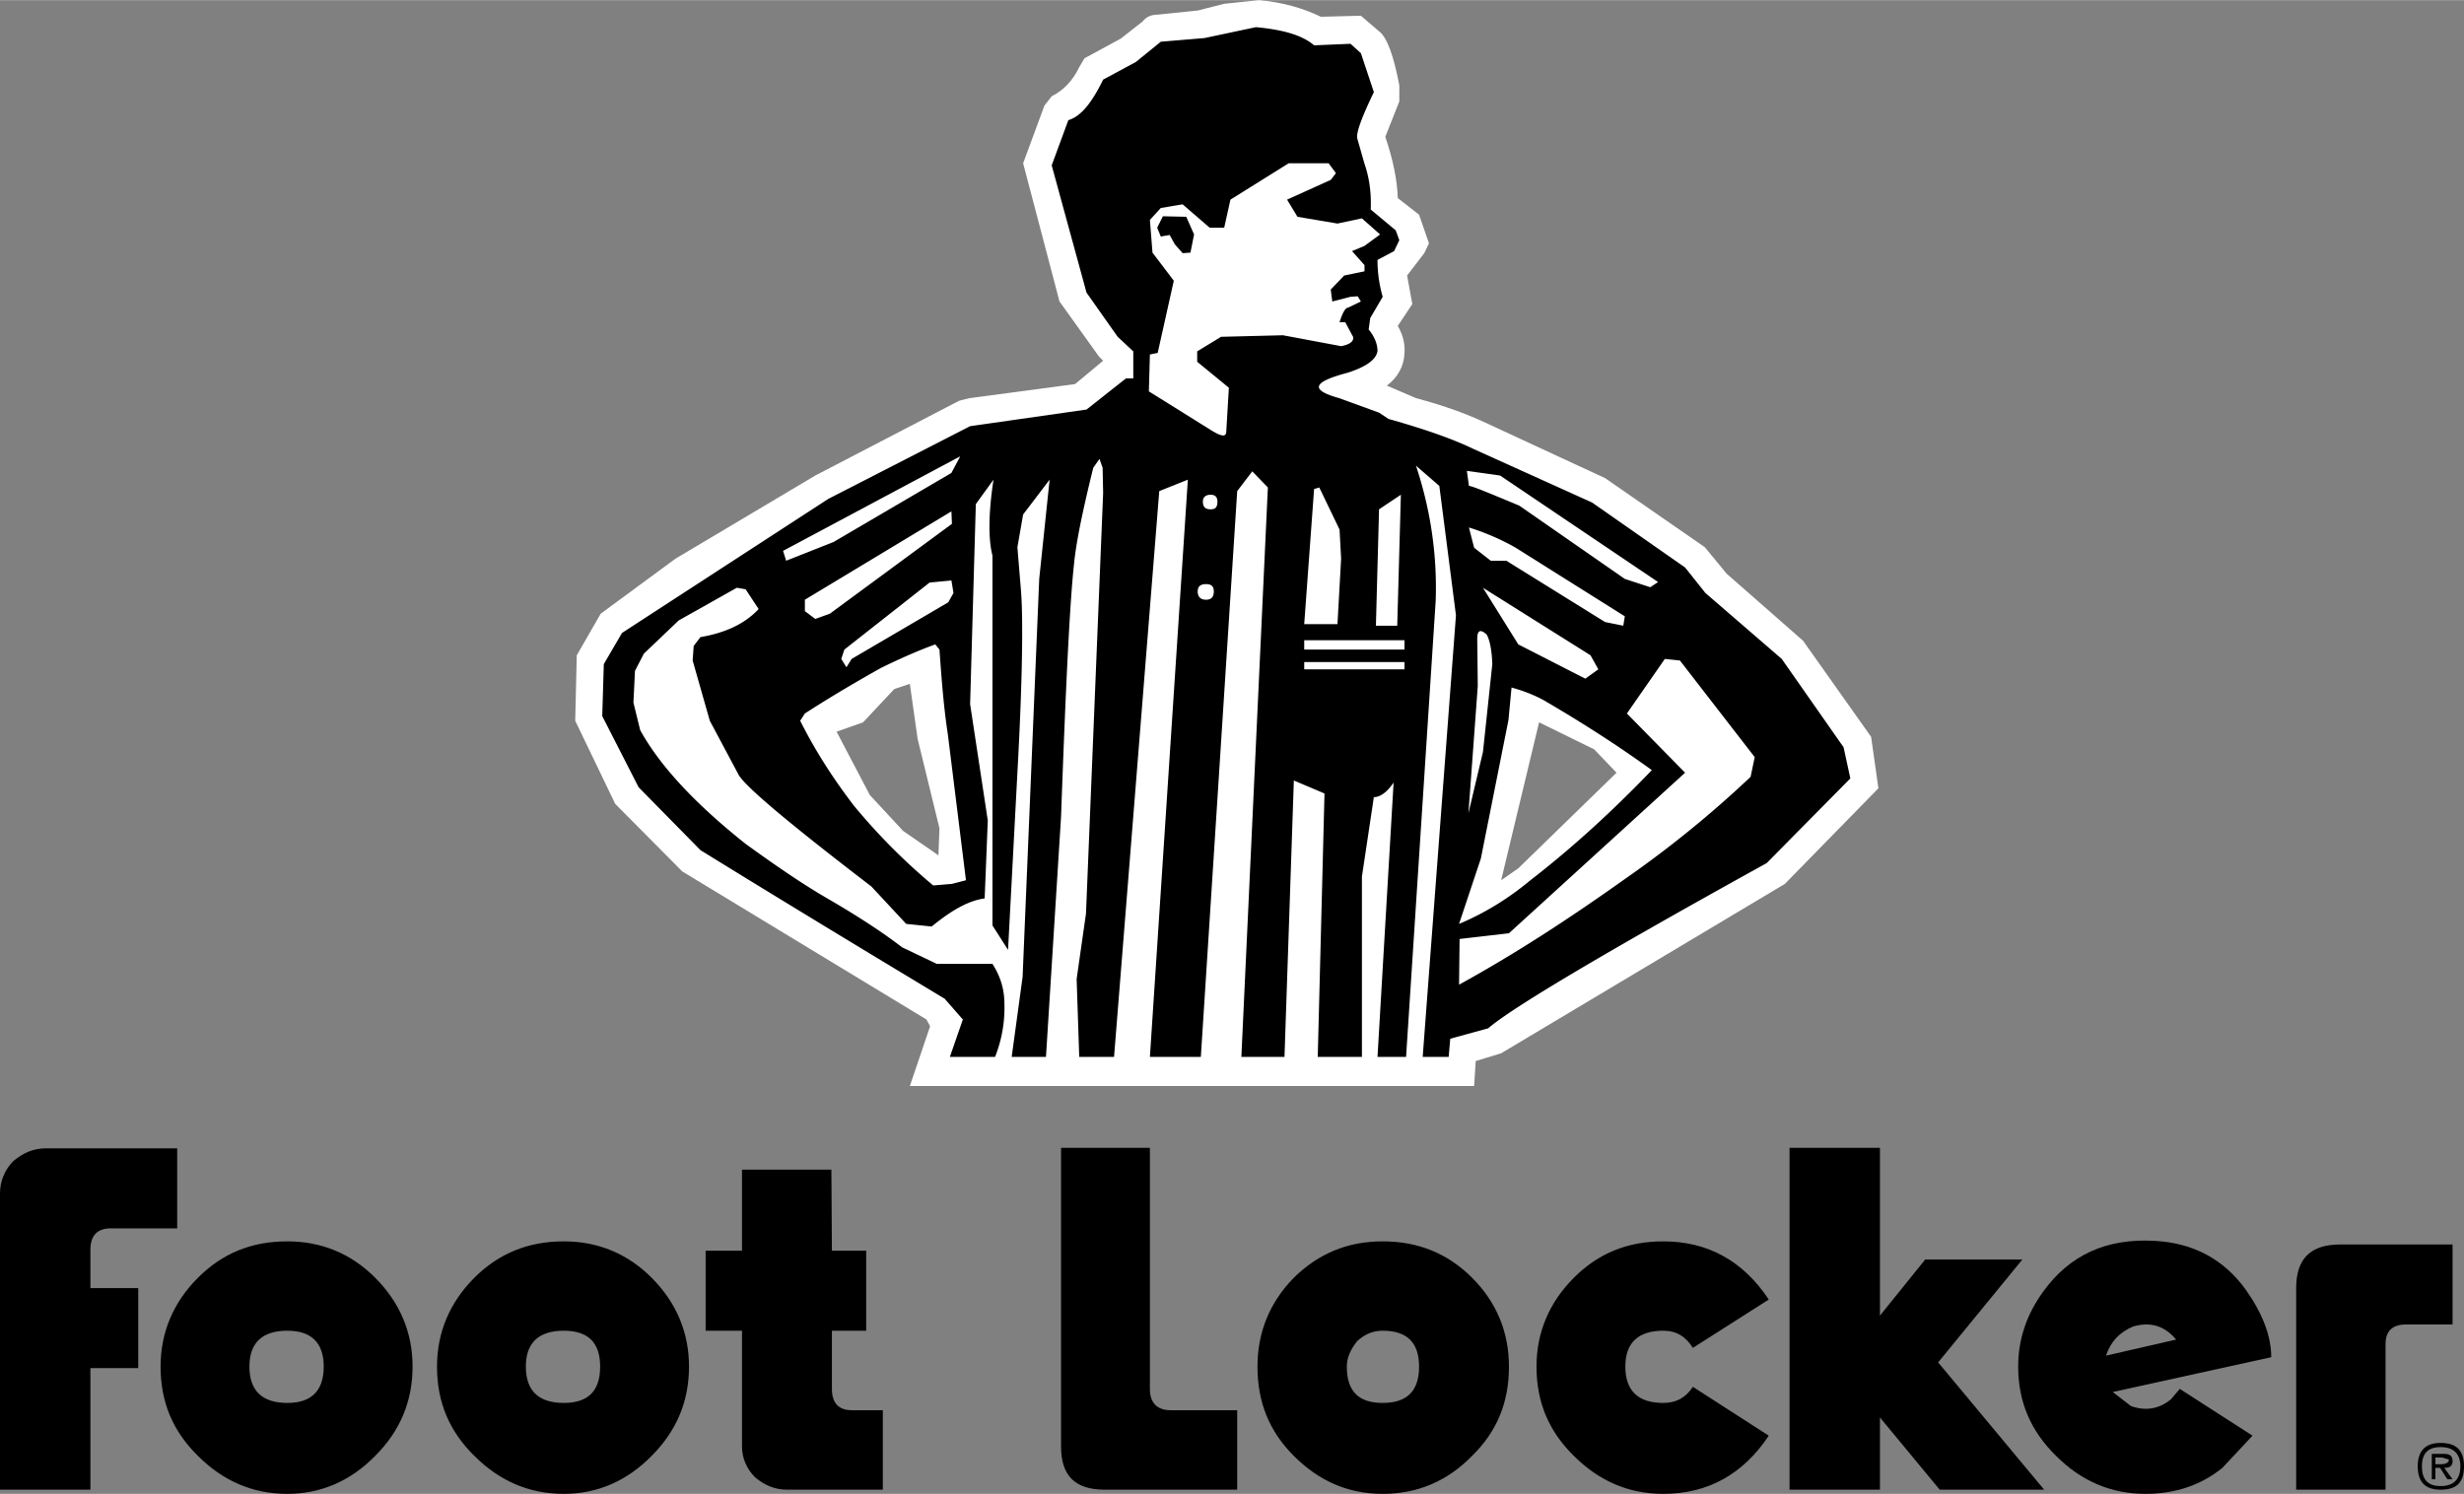 <?xml version="1.0" encoding="utf-8"?>
<svg xmlns="http://www.w3.org/2000/svg" height="1516" viewBox="-62.991 0 319.952 193.982" width="2500">
  <rect x="-62.991" y="0" width="319.952" height="193.982" fill="#808080" stroke="none"/>
  <g fill-rule="evenodd">
    <path d="m24.722 72.532-9.715 7.151-3.104 5.398-.202 8.5 5.195 10.796 8.705 8.772 31.71 19.23.473.878-2.63 7.76h73.272l.204-3.242 3.305-1.01 36.84-21.997 12.145-12.415-.944-6.679-8.838-12.482-9.921-8.704-2.832-3.44-12.955-8.974-15.586-7.22c-2.294-1.08-5.196-2.16-8.974-3.171l-3.777-1.62c1.417-1.08 2.225-2.495 2.291-4.25.069-1.08-.133-2.227-.874-3.51l1.887-2.832-.674-3.71 2.227-2.902.608-1.283-1.282-3.71-2.766-2.16c-.068-2.16-.542-4.79-1.62-7.961l1.82-4.588v-2.093c-.742-3.913-1.617-6.274-2.63-7.016l-2.361-2.024-5.196.134c-2.227-1.08-4.925-1.89-8.03-2.158l-4.52.473-3.441.876-5.263.54c-.741 0-1.416.269-1.889.877l-2.834 2.226-4.723 2.564-.675 1.147c-.876 1.822-2.09 3.036-3.575 3.78l-.946 1.213-2.765 7.49 4.723 17.948 5.127 7.151.54.54-3.643 3.036-13.697 1.822-1.349.337-18.69 9.717-18.15 10.795zm24.359 21.254 4.048-4.32 2.024-.674 1.012 7.153 2.835 11.605-.135 3.507-4.59-3.169-4.316-4.656-4.321-8.232zm85.08 18.96-2.226 1.55 4.926-20.51 7.152 3.509 2.902 3.034-12.753 12.416z" fill="#fff"/>
    <path d="m33.831 76.512 1.687 2.564c-1.822 1.957-4.386 3.104-7.557 3.644l-.877 1.147-.135 1.889 2.228 7.826 3.777 7.084c1.08 1.687 6.814 6.478 17.206 14.44l4.52 4.858 3.306.339c2.565-2.094 4.791-3.375 6.882-3.643l.406-10.123-2.295-15.113.742-25.977 2.294-3.171c-.674 4.453-.674 7.76-.135 9.85v48.04l2.024 3.172 1.215-23.009c.676-12.212.743-20.106.472-23.546l-.472-5.736.743-4.25 3.44-4.521-1.35 12.886-2.157 51.685-1.418 10.391h4.452l1.958-31.174c.608-17.001 1.147-27.999 1.687-32.857.27-2.834 1.147-7.018 2.496-12.482l.81-1.148.405 1.148.066 3.305-2.226 54.585-1.214 8.503.337 10.12h4.521l5.87-73.477 3.712-1.485-4.927 74.962h6.613l4.723-73.477 1.956-2.566 2.026 2.093-3.442 73.95h5.6l1.215-35.897 3.98 1.687-.877 34.21h5.736v-23.415l1.55-10.321c.811 0 1.689-.607 2.564-1.89l-2.09 35.626h3.71l3.846-59.241c.204-6.006-.676-11.875-2.564-17.543l3.036 2.632 2.16 16.8-4.32 57.352h3.374l.204-2.361 4.925-1.35c3.036-2.632 15.046-9.784 36.163-21.457l10.865-10.998-.879-4.048-8.027-11.47-9.92-8.57-2.631-3.305-12.076-8.435-15.385-6.95c-2.632-1.28-6.276-2.563-11.065-3.913l-1.214-.81-5.195-1.888c-3.846-1.08-3.441-2.091 1.147-3.305 2.497-.81 3.71-1.756 3.846-2.835 0-.876-.405-1.888-1.147-2.767l.202-1.485 1.62-2.765a17.102 17.102 0 0 1 -.675-4.79l2.157-1.147.676-1.418-.472-1.281-3.24-2.7c.069-1.753-.066-3.779-.808-5.936l-.944-3.307c-.137-.81.607-2.766 2.158-6.006l-1.686-5.059-1.35-1.215-4.723.202c-1.485-1.281-3.913-2.023-7.557-2.36l-6.68 1.416-5.667.473-3.239 2.63-4.252 2.295c-1.483 3.036-2.9 4.79-4.519 5.262l-2.16 5.87 4.522 16.531 4.048 5.735 2.024 1.89v3.508h-.945l-5.127 4.048-15.115 2.16-18.42 9.446-26.785 17.407-2.361 4.049-.202 6.747 4.723 9.243 8.028 8.165c10.593 6.544 21.186 12.954 31.711 19.295l2.362 2.7-1.687 4.86h5.87a17.254 17.254 0 0 0 1.215-6.886c0-1.82-.471-3.506-1.552-5.194h-7.22l-4.519-2.158c-2.632-2.025-5.87-4.118-9.581-6.274-3.509-2.025-7.085-4.522-10.729-7.152-6.545-5.198-11.133-10.123-13.696-14.777l-.877-3.578.202-4.115 1.147-2.226 4.521-4.319 7.558-4.25 1.145.202zm7.693 2.834v-1.483l19.026-11.472.067 1.62-15.856 11.672-1.889.675-1.35-1.012zm-2.43-6.545-.405-1.281 23.008-12.28-1.146 2.16-15.316 8.973zm21.726 4.183-.675 1.216-12.549 7.354-.675 1.079-.674-1.08.404-1.213 11.066-8.705 2.834-.27.269 1.62zm-1.82 7.356c.268 3.777.539 7.421 1.078 10.929l2.362 19.027-1.822.472-2.429.204a79.234 79.234 0 0 1 -10.324-10.391c-2.63-3.44-4.992-7.084-6.95-11l.609-.943c3.238-2.092 6.545-4.048 9.918-5.937 2.226-1.08 4.588-2.16 7.016-3.036l.541.675zm88.994-4.32-.202 1.217-2.362-.473-12.82-7.963h-2.024l-2.16-1.687-.674-2.63a30.615 30.615 0 0 1 6.073 2.63l14.169 8.907zm3.306-3.777-3.306-1.08-13.697-9.513c-4.048-1.687-6.141-2.564-6.545-2.564l-.27-1.957 4.318.608 20.512 13.831zm-40.82-53.775-.674.877-5.67 2.563 1.35 2.226 5.195.879 3.173-.675 2.361 2.091-2.024 1.485-1.62.675 1.62 1.822v.808l-2.632.541-1.753 1.822.201 1.552 2.362-.608.944-.067.406.675-1.687.81c-.27 0-.675.54-1.08 1.888h.742l1.012 1.89c.135.607-.472 1.011-1.551 1.213l-7.557-1.416-8.03.202-3.103 1.89v1.349l4.115 3.373-.338 5.669c0 .808-.674.674-2.159-.271l-7.893-4.925.134-4.792 1.012-.202 2.093-9.377-2.768-3.644-.337-4.25 1.418-1.552 2.834-.473 3.507 3.036h1.89l.809-3.644 7.558-4.723h5.195l.944 1.283zm-17.275 42.642c0-.54.338-.878 1.012-.878.608 0 .877.337.877.878 0 .742-.269 1.012-.877 1.012-.674 0-1.012-.27-1.012-1.012zm1.418 11.673c0 .743-.337 1.08-1.012 1.08s-1.08-.337-1.08-1.08c0-.675.405-.946 1.08-.946s1.012.27 1.012.946zm13.022-13.293.675-.202 2.63 5.465.204 3.78-.474 8.5h-4.318zm8.434 2.632 2.834-1.89-.472 17.005h-2.769zm27.46 18.96 1.013 1.821-1.686 1.214-8.705-4.452-4.588-7.355 13.967 8.771zm-10.66 8.433.405-4.25c1.688.472 3.239 1.079 4.588 1.889 4.724 2.765 9.244 5.668 13.63 8.838-4.992 5.198-10.19 9.986-15.857 14.373-2.767 2.295-5.802 4.181-9.176 5.599l2.833-8.501 3.576-17.948zm-3.98-4.452-.069-6.141c0-1.08.406-1.281 1.216-.54.337.54.674 1.822.74 3.847l-1.213 11.401-1.888 7.963zm-9.516-3.105v.945h-13.02v-.945zm0-2.834v1.216h-13.02v-1.216h13.02l7.086 44.734.068-5.938 6.41-.742 22.872-20.849-7.556-7.69 4.925-7.085 1.957.202 9.715 12.549-.538 2.565a140.665 140.665 0 0 1 -16.262 13.225c-7.017 4.993-14.1 9.648-21.591 13.763z"/>
    <path d="m91.047 28.134-3.037-.066-.74 1.484.472 1.148 1.147-.204.675 1.216 1.012 1.147 1.012-.068.473-2.362z"/>
    <g>
      <path d="m44.964 151.877h-11.606v10.527h-4.723v10.39h4.723v15.047c0 1.484.608 2.9 1.687 3.981 1.283 1.08 2.632 1.618 4.184 1.618h12.415v-10.321h-4.048c-1.687 0-2.564-.946-2.564-2.767v-7.557h4.453v-10.391h-4.453zm41.36-2.832h-11.537v38.796c0 3.78 1.822 5.599 5.668 5.599h17.205v-10.321h-8.636c-1.755 0-2.7-.946-2.7-2.767zm154.578 12.55c-3.846 0-5.734 1.82-5.734 5.667v26.178h11.605v-18.892c0-1.687.876-2.562 2.632-2.562h6.072v-10.391zm-297.954-12.483c-1.62 0-2.97.609-4.252 1.688-1.079 1.144-1.687 2.564-1.687 4.181v38.459h11.741v-15.787h6.208v-10.39h-6.208v-4.993c0-1.891.945-2.767 2.632-2.767h8.636v-10.39zm42.776 16.799c-3.171-3.17-7.016-4.72-11.402-4.72-4.656 0-8.433 1.55-11.605 4.72-3.238 3.24-4.858 7.154-4.858 11.54 0 4.655 1.62 8.433 4.858 11.604 3.238 3.239 7.085 4.927 11.605 4.927 4.386 0 8.23-1.688 11.402-4.927 3.239-3.237 4.858-7.085 4.858-11.604 0-4.386-1.62-8.3-4.858-11.54zm-16.328 11.54c0-3.104 1.686-4.656 4.926-4.656 3.104 0 4.723 1.552 4.723 4.656 0 3.17-1.62 4.722-4.723 4.722-3.24 0-4.926-1.553-4.926-4.722zm52.224-11.54c-3.172-3.17-7.018-4.72-11.404-4.72-4.588 0-8.434 1.55-11.605 4.72-3.239 3.24-4.857 7.154-4.857 11.54 0 4.655 1.618 8.433 4.857 11.604 3.24 3.239 7.084 4.927 11.605 4.927 4.386 0 8.232-1.688 11.403-4.927 3.239-3.237 4.859-7.085 4.859-11.604 0-4.386-1.62-8.3-4.859-11.54zm-16.33 11.54c0-3.104 1.688-4.656 4.926-4.656 3.172 0 4.723 1.552 4.723 4.656 0 3.17-1.551 4.722-4.723 4.722-3.238 0-4.925-1.553-4.925-4.722zm122.866-11.54c-3.17-3.17-7.015-4.72-11.604-4.72-4.52 0-8.3 1.55-11.537 4.72-3.173 3.24-4.723 7.154-4.723 11.54 0 4.655 1.55 8.433 4.723 11.604 3.238 3.239 7.017 4.927 11.537 4.927 4.589 0 8.435-1.688 11.604-4.927 3.24-3.17 4.792-6.949 4.792-11.604 0-4.386-1.551-8.3-4.792-11.54zm-14.91 8.233c.945-.877 2.024-1.35 3.306-1.35 3.17 0 4.724 1.553 4.724 4.657 0 3.17-1.553 4.722-4.724 4.722s-4.657-1.553-4.657-4.722c0-1.147.474-2.228 1.352-3.307zm28.136-8.233c-3.239 3.24-4.858 7.154-4.858 11.54 0 4.655 1.62 8.433 4.858 11.604 3.238 3.239 7.084 4.927 11.606 4.927 5.8 0 10.39-2.565 13.696-7.557l-9.852-6.342c-.944 1.416-2.158 2.09-3.844 2.09-3.241 0-4.927-1.553-4.927-4.722 0-3.104 1.686-4.656 4.927-4.656 1.686 0 2.9.74 3.844 2.228l9.852-6.276c-3.305-4.994-7.896-7.556-13.696-7.556-4.657 0-8.435 1.55-11.606 4.72zm112.542 21.456c-1.957 0-2.97 1.012-2.97 3.037 0 2.092 1.013 3.036 2.97 3.036 2.091 0 3.037-.944 3.037-3.036 0-2.025-.946-3.037-3.037-3.037zm-2.429 3.037c0-1.62.742-2.495 2.429-2.495 1.688 0 2.565.876 2.565 2.495 0 1.686-.877 2.566-2.565 2.566-1.687 0-2.429-.88-2.429-2.566z"/>
      <path d="m255.477 189.729c0-.674-.34-.944-1.148-.944h-1.551v3.305h.472v-1.482h.607l.944 1.482h.676l-1.08-1.482c.74 0 1.08-.27 1.08-.88zm-2.227.407v-.878h.876l.877.27c0 .404-.404.608-1.146.608zm-72.128-19.3v-21.79h-11.739v44.394h11.739v-9.377l7.759 9.377h13.563l-13.765-16.53 10.931-13.357h-12.616z"/>
      <path d="m231.93 176.235c0-2.7-1.08-5.599-3.308-8.771-2.834-3.911-6.747-6.073-11.874-6.341-6.208-.339-11 1.821-14.44 6.611-2.159 2.97-3.238 6.208-3.238 9.717 0 4.655 1.686 8.433 4.925 11.604 3.24 3.239 7.085 4.927 11.605 4.927 3.78 0 7.154-1.08 9.986-3.374l3.913-4.183-9.444-6.073-1.149 1.35c-1.55 1.28-3.306 1.55-5.194.877l-2.361-1.822 20.578-4.522zm-17.95-3.98c2.296-.675 4.117-.07 5.6 1.687l-9.108 2.092c.608-1.823 1.754-3.036 3.509-3.78z"/>
    </g>
  </g>
</svg>